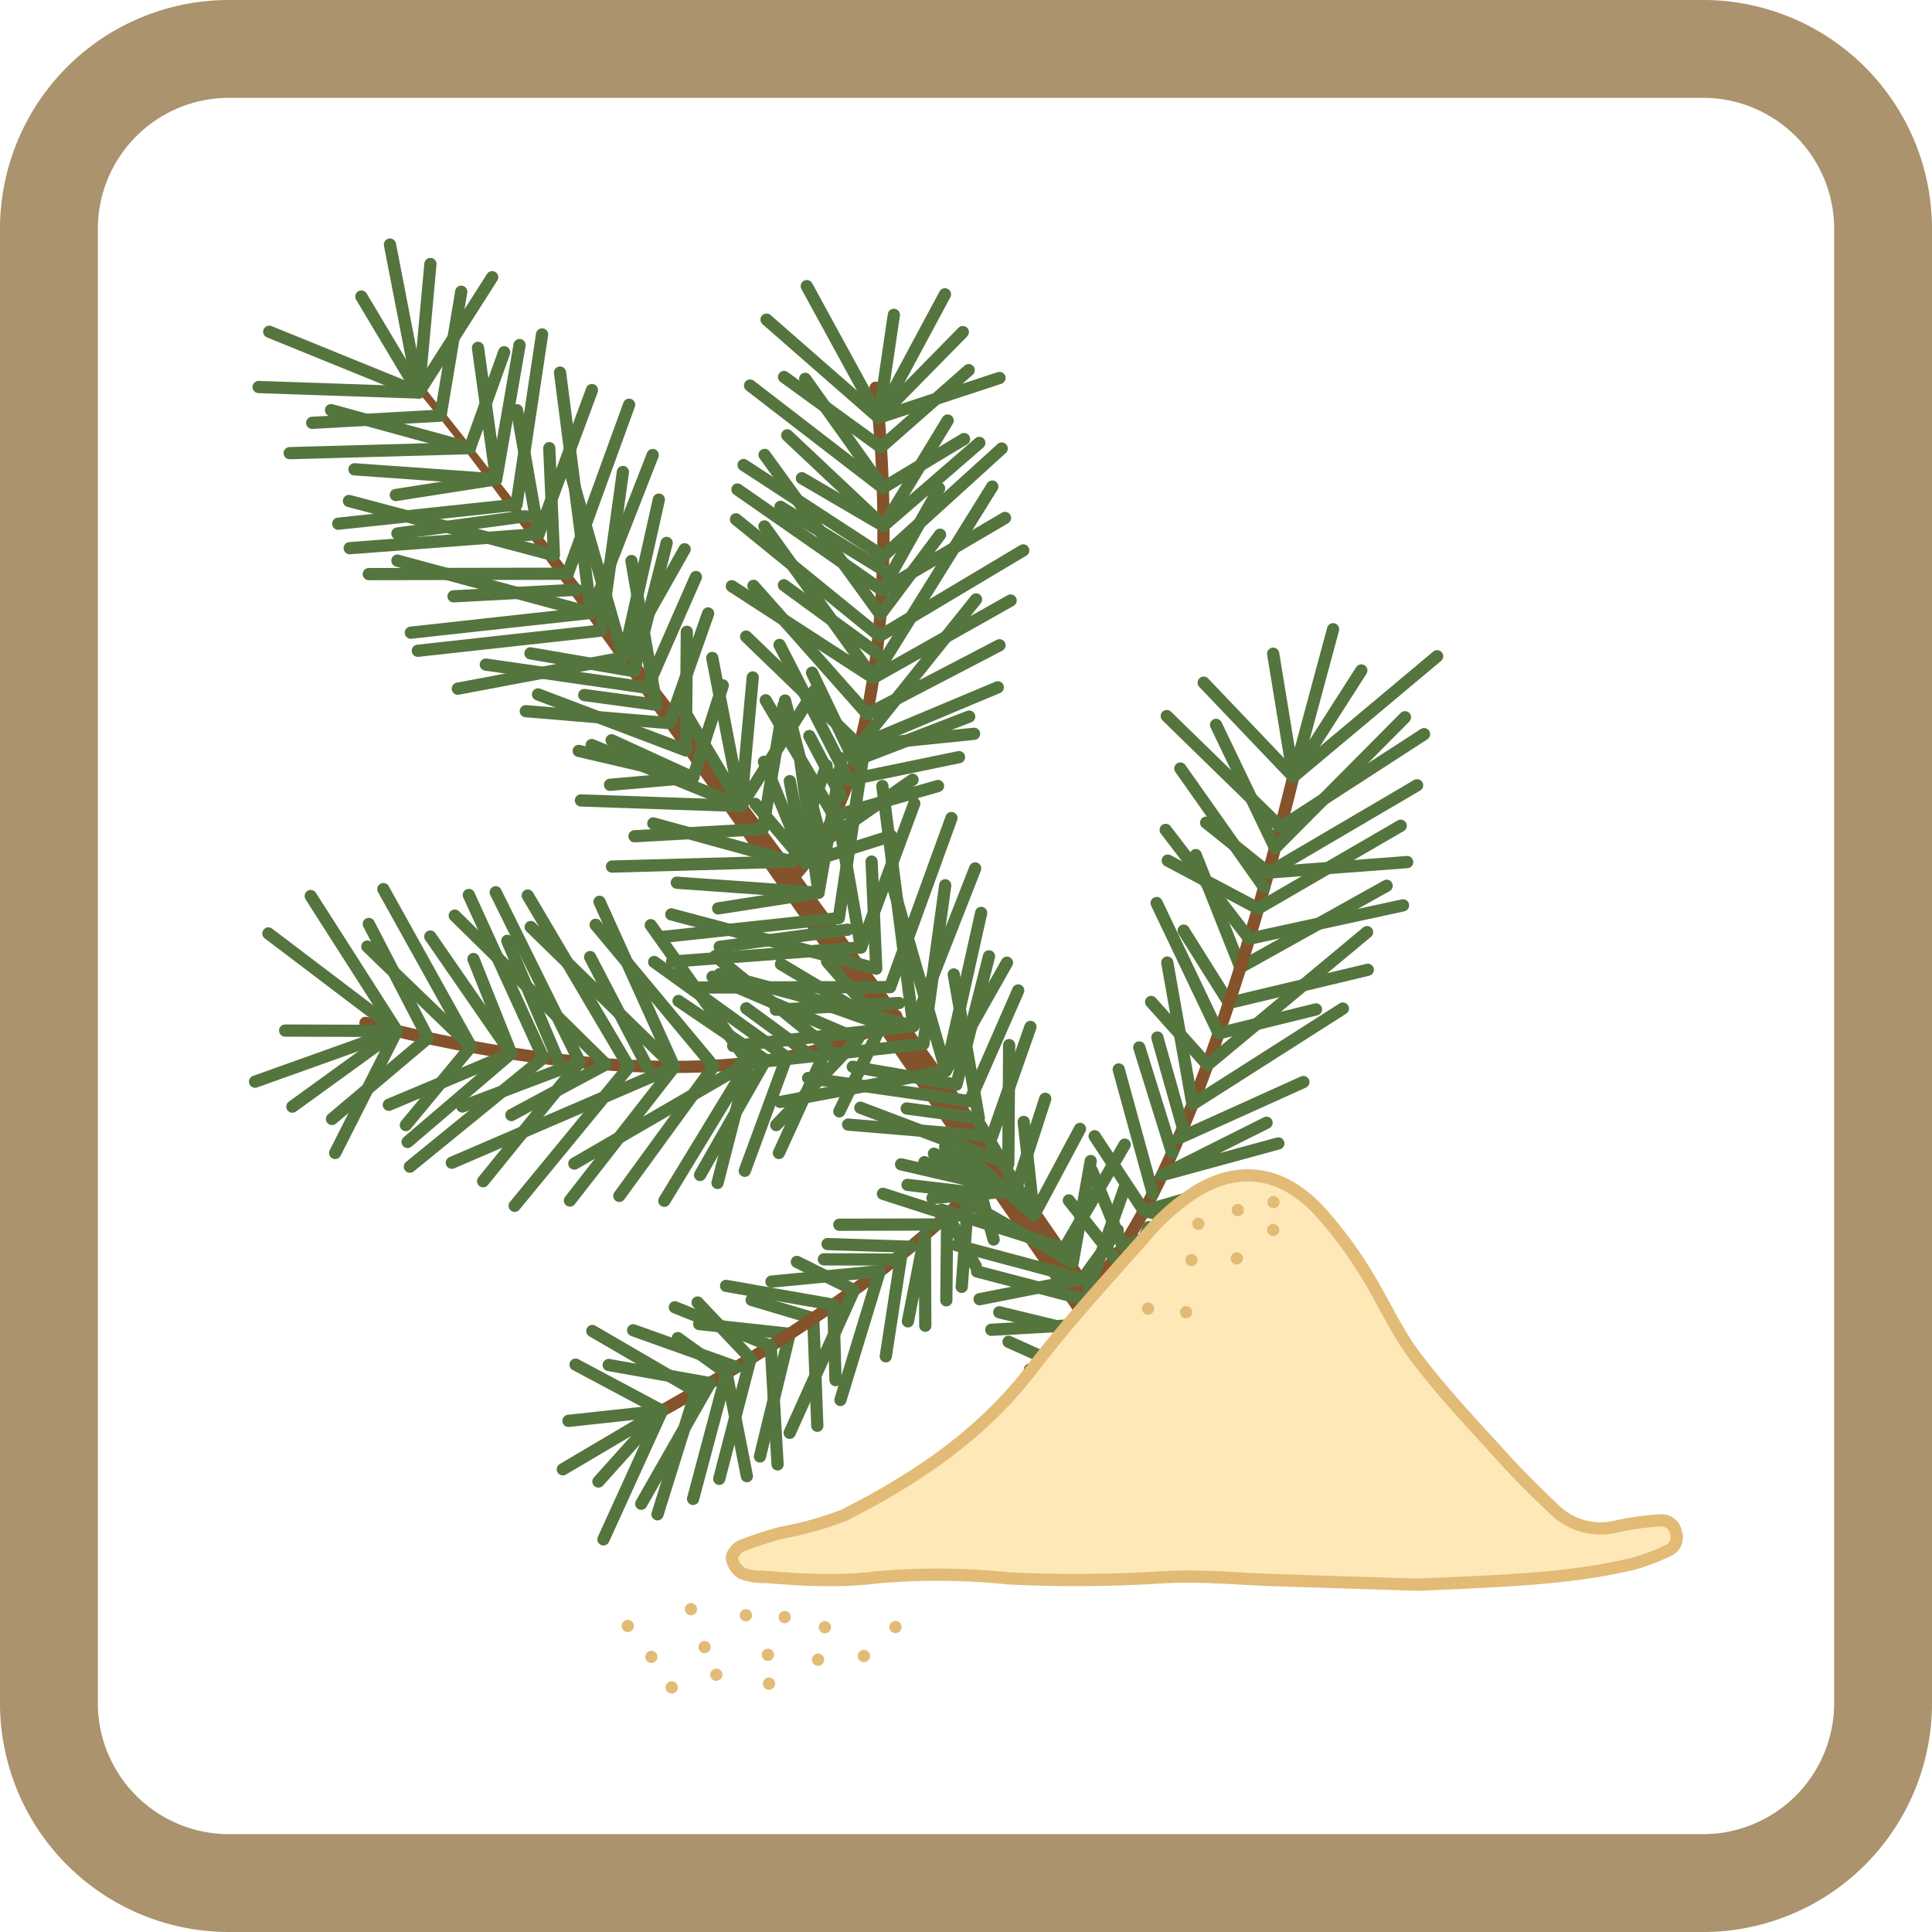 <svg xmlns="http://www.w3.org/2000/svg" viewBox="0 0 158 158"><defs><style>.cls-1{fill:#aa936d;}.cls-2{fill:#84532b;}.cls-3,.cls-4{fill:none;stroke-linecap:round;stroke-linejoin:round;}.cls-3{stroke:#54753e;}.cls-4{stroke:#84532b;}.cls-5{fill:#ffe8b8;stroke:#e2bb76;stroke-miterlimit:10;}.cls-6{fill:#e2bb76;}</style></defs><g id="_29._Пыльца_хвои" data-name="29. Пыльца хвои"><path class="cls-1" d="M139.28,8A10.73,10.73,0,0,1,150,18.72V139.28A10.73,10.73,0,0,1,139.28,150H18.72A10.73,10.73,0,0,1,8,139.28V18.72A10.73,10.73,0,0,1,18.72,8H139.28m0-8H18.72A18.72,18.72,0,0,0,0,18.72V139.28A18.72,18.72,0,0,0,18.72,158H139.28A18.72,18.72,0,0,0,158,139.28V18.72A18.72,18.72,0,0,0,139.28,0Z"/><path class="cls-2" d="M102.81,129.13s-57.26-84-68.57-97c-.49-.57.34-1.34.17-.82,0,0,46.18,57.28,70.13,97.69Z"/><polyline class="cls-3" points="62.15 119.11 64.58 109.08 57.18 108.28"/><polyline class="cls-3" points="66.84 116.6 66.51 107.81 61.47 106.31"/><path class="cls-4" d="M53,116s22.72-12.26,28-20.83"/><polyline class="cls-3" points="49.35 125.89 54.14 115.37 47.07 111.6"/><polyline class="cls-3" points="46.03 120.16 54.14 115.37 46.49 116.2"/><polyline class="cls-3" points="53.77 123.84 56.91 113.78 48.44 108.85"/><polyline class="cls-3" points="58.82 120.94 61.38 111.1 57.05 106.52"/><polyline class="cls-3" points="55.43 109.43 59.42 112.3 61.08 120.72"/><line class="cls-3" x1="56.68" y1="122.58" x2="59.42" y2="112.3"/><polyline class="cls-3" points="64.58 117.18 69.84 105.51 65.17 103.2"/><polyline class="cls-3" points="68.73 114.49 71.94 103.96 63.09 104.81"/><line class="cls-3" x1="72.44" y1="110.92" x2="73.72" y2="102.58"/><line class="cls-3" x1="74.49" y1="101.96" x2="67.68" y2="101.74"/><line class="cls-3" x1="73.18" y1="103.01" x2="67.38" y2="102.99"/><polyline class="cls-3" points="75.67 108.42 75.64 100.98 74.25 108.06"/><line class="cls-3" x1="76.59" y1="100.14" x2="68.64" y2="100.16"/><polyline class="cls-3" points="72.21 97.63 77.46 99.32 77.39 106.34"/><line class="cls-3" x1="79.8" y1="103.56" x2="77.46" y2="99.32"/><polyline class="cls-3" points="74.22 96.9 79.22 97.49 78.65 105.24"/><polyline class="cls-3" points="49.78 111.63 58.07 113.11 52.44 122.98"/><polyline class="cls-3" points="55.19 106.91 63.03 110.07 63.59 119.76"/><polyline class="cls-3" points="59.38 105.16 68.15 106.7 68.33 112.87"/><polyline class="cls-3" points="81.26 101.37 80.01 96.89 75.6 95.04"/><line class="cls-3" x1="77.29" y1="93.8" x2="80.01" y2="96.89"/><line class="cls-3" x1="60.23" y1="111.81" x2="51.78" y2="108.79"/><line class="cls-3" x1="48.94" y1="121.16" x2="54.14" y2="115.37"/><polyline class="cls-3" points="113.4 72.44 101.44 79.11 97.79 69.93"/><polyline class="cls-3" points="111.86 79.31 100.51 82.02 96.8 76.11"/><path class="cls-4" d="M106.16,61.87S98.57,95.27,89.48,105"/><polyline class="cls-3" points="117.53 53.67 105.77 63.52 98.44 55.83"/><polyline class="cls-3" points="109.02 51.46 105.77 63.52 104.12 53.46"/><polyline class="cls-3" points="116.46 60.04 104.73 67.64 95.42 58.56"/><polyline class="cls-3" points="114.55 67.53 102.89 74.3 95.5 70.38"/><polyline class="cls-3" points="98.64 67.28 103.73 71.36 115.08 70.5"/><line class="cls-3" x1="115.89" y1="64.22" x2="103.73" y2="71.36"/><polyline class="cls-3" points="111.8 76.23 98.75 87.09 94.14 81.94"/><polyline class="cls-3" points="109.82 82.48 97.52 90.32 95.46 78.72"/><line class="cls-3" x1="106.59" y1="88.49" x2="96.38" y2="93.1"/><line class="cls-3" x1="95.86" y1="94.29" x2="93.17" y2="85.66"/><line class="cls-3" x1="96.74" y1="92.25" x2="94.65" y2="84.85"/><polyline class="cls-3" points="104.54 93.51 95.02 96.11 103.58 91.82"/><line class="cls-3" x1="94.28" y1="97.62" x2="91.49" y2="87.46"/><polyline class="cls-3" points="89.52 92.92 93.55 99.03 102.49 96.44"/><line class="cls-3" x1="99.8" y1="100.51" x2="93.55" y2="99.03"/><polyline class="cls-3" points="89.3 95.74 91.83 101.92 101.53 98.44"/><polyline class="cls-3" points="99.45 59.28 104.28 69.35 114.9 58.66"/><polyline class="cls-3" points="95.33 67.87 102.16 76.77 114.74 74.04"/><polyline class="cls-3" points="94.59 73.85 99.67 84.51 107.62 82.55"/><polyline class="cls-3" points="97.51 103.15 91.34 103.14 87.41 98.17"/><line class="cls-3" x1="103.39" y1="72.58" x2="96.53" y2="62.85"/><line class="cls-3" x1="111.33" y1="54.83" x2="105.77" y2="63.52"/><path class="cls-4" d="M29.89,83.65s29.67,8.48,43.39-.58"/><polyline class="cls-3" points="20.86 88.46 32.46 84.31 21.95 76.34"/><polyline class="cls-3" points="23.32 84.28 32.46 84.31 25.41 73.28"/><polyline class="cls-3" points="23.91 90.5 32.46 84.31 27.41 94.29"/><polyline class="cls-3" points="30.16 75.56 35 84.89 27.15 91.51"/><polyline class="cls-3" points="33.19 92.01 38.51 85.59 31.35 72.71"/><polyline class="cls-3" points="31.8 90.35 41.8 86.15 38.72 78.43"/><polyline class="cls-3" points="33.52 95.41 44.43 86.52 38.34 73.19"/><polyline class="cls-3" points="39.51 96.6 47.41 86.86 40.54 72.97"/><polyline class="cls-3" points="42.09 98.61 51.43 87.25 43.16 73.24"/><polyline class="cls-3" points="36.95 95.09 55.14 87.25 49.03 73.75"/><polyline class="cls-3" points="43.4 75.81 55.14 87.25 46.61 98.18"/><polyline class="cls-3" points="37.19 74.88 49.55 87.04 41.82 91.19"/><line class="cls-3" x1="47.41" y1="86.86" x2="37.81" y2="90.49"/><polyline class="cls-3" points="50.65 97.8 58.36 87.21 48.71 75.63"/><polyline class="cls-3" points="54.33 98.2 61.21 86.9 46.97 95.16"/><polyline class="cls-3" points="53.22 75.66 61.21 86.9 58.68 96.74"/><polyline class="cls-3" points="60.91 95.75 64.33 86.46 53.5 78.67"/><polyline class="cls-3" points="63.7 94.29 67.65 85.64 58.5 78.19"/><polyline class="cls-3" points="58.27 79.88 70.16 84.97 63.48 92.01"/><polyline class="cls-3" points="63.87 78.85 72.11 83.78 67.64 78.64"/><polyline class="cls-3" points="68.64 90.89 72.11 83.78 65.21 81.35"/><line class="cls-3" x1="38.51" y1="85.59" x2="30.04" y2="77.41"/><polyline class="cls-3" points="33.33 93.39 41.8 86.15 35.19 76.59"/><line class="cls-3" x1="45.62" y1="86.67" x2="41.49" y2="76.94"/><line class="cls-3" x1="52.92" y1="87.22" x2="48.26" y2="78.27"/><polyline class="cls-3" points="57.25 96.09 62.61 86.69 55.49 81.86"/><line class="cls-3" x1="65.84" y1="85.99" x2="61.03" y2="82.46"/><path class="cls-4" d="M71.61,31.71s3.68,28.47-6.56,39.84"/><polyline class="cls-3" points="77.28 24.07 71.86 34.16 65.98 23.4"/><polyline class="cls-3" points="73.1 25.75 71.86 34.16 62.69 26.14"/><polyline class="cls-3" points="78.74 27.16 71.86 34.16 81.74 30.91"/><polyline class="cls-3" points="64.12 30.83 72.04 36.58 79.22 30.27"/><polyline class="cls-3" points="78.84 35.91 72.2 39.9 61.34 31.53"/><polyline class="cls-3" points="77.5 34.39 72.25 43.01 65.58 39.11"/><polyline class="cls-3" points="81.92 36.68 72.23 45.48 60.81 38.03"/><polyline class="cls-3" points="82.19 42.36 72.13 48.27 60.31 40.03"/><polyline class="cls-3" points="83.68 45.01 71.93 52.02 60.19 42.47"/><polyline class="cls-3" points="81.15 39.79 71.42 55.44 59.85 47.94"/><polyline class="cls-3" points="62.52 43.05 71.42 55.44 82.65 49.11"/><polyline class="cls-3" points="62.53 37.2 72 50.26 76.88 43.73"/><line class="cls-3" x1="72.13" y1="48.27" x2="76.8" y2="39.94"/><polyline class="cls-3" points="81.74 52.77 70.93 58.4 61.62 47.91"/><polyline class="cls-3" points="81.6 56.21 70.25 60.97 79.82 49.02"/><polyline class="cls-3" points="61.02 52.06 70.25 60.97 79.66 60.01"/><polyline class="cls-3" points="78.43 61.92 69.41 63.78 63.75 52.74"/><polyline class="cls-3" points="76.71 64.28 68.2 66.72 62.62 57.27"/><polyline class="cls-3" points="64.2 57.29 67.23 68.94 74.63 63.77"/><polyline class="cls-3" points="62.48 62.3 65.86 70.57 61.77 65.74"/><polyline class="cls-3" points="72.89 68.36 65.86 70.57 64.59 63.88"/><line class="cls-3" x1="72.2" y1="39.9" x2="65.85" y2="30.98"/><polyline class="cls-3" points="80.09 36.22 72.25 43.01 64.38 35.6"/><line class="cls-3" x1="72.2" y1="46.59" x2="63.83" y2="41.45"/><line class="cls-3" x1="71.69" y1="53.39" x2="64.11" y2="47.86"/><polyline class="cls-3" points="79.26 58.6 69.86 62.23 66.41 55.01"/><line class="cls-3" x1="68.77" y1="65.1" x2="66.19" y2="60.19"/><polyline class="cls-3" points="31.89 20 34.24 32.1 22.02 27.13"/><polyline class="cls-3" points="29.55 24.25 34.24 32.1 21.15 31.65"/><polyline class="cls-3" points="35.2 21.59 34.24 32.1 40.25 22.67"/><polyline class="cls-3" points="25.53 34.58 36.03 33.99 37.72 23.86"/><polyline class="cls-3" points="41.23 28.81 38.42 36.65 23.69 37.06"/><polyline class="cls-3" points="39.09 28.45 40.58 39.2 32.37 40.48"/><polyline class="cls-3" points="44.33 27.35 42.24 41.27 27.66 42.83"/><polyline class="cls-3" points="48.41 31.9 44.05 43.67 28.6 44.83"/><polyline class="cls-3" points="51.45 33.1 46.43 46.92 30.16 46.95"/><polyline class="cls-3" points="45.8 30.47 48.33 50.12 33.6 51.74"/><polyline class="cls-3" points="32.5 45.85 48.33 50.12 53.38 37.21"/><polyline class="cls-3" points="28.54 40.97 45.3 45.41 44.92 36.65"/><line class="cls-3" x1="44.05" y1="43.67" x2="42.28" y2="33.55"/><polyline class="cls-3" points="50.94 38.6 49.15 51.57 34.17 53.22"/><polyline class="cls-3" points="53.88 40.86 50.99 53.77 46.46 37.95"/><polyline class="cls-3" points="37.44 56.32 50.99 53.77 55.99 44.92"/><polyline class="cls-3" points="56.91 47.19 52.93 56.25 39.73 54.35"/><polyline class="cls-3" points="57.91 50.17 54.76 59.14 43 58.16"/><polyline class="cls-3" points="44 56.79 56.09 61.37 56.17 51.67"/><polyline class="cls-3" points="47.33 61.41 56.68 63.59 49.89 64.18"/><polyline class="cls-3" points="59.11 56.05 56.68 63.59 50.02 60.54"/><line class="cls-3" x1="38.42" y1="36.65" x2="27.07" y2="33.54"/><polyline class="cls-3" points="42.49 28.22 40.58 39.2 28.99 38.38"/><line class="cls-3" x1="42.97" y1="42.22" x2="32.5" y2="43.63"/><line class="cls-3" x1="47.17" y1="48.23" x2="37.09" y2="48.77"/><polyline class="cls-3" points="54.52 44.4 51.85 54.89 43.38 53.43"/><polyline class="cls-3" points="47.78 56.84 53.69 57.64 51.64 45.88"/><polyline class="cls-3" points="58.25 53.81 60.6 65.91 48.39 60.93"/><polyline class="cls-3" points="55.91 58.06 60.6 65.91 47.51 65.46"/><polyline class="cls-3" points="61.56 55.4 60.6 65.91 66.61 56.48"/><polyline class="cls-3" points="51.89 68.39 62.39 67.8 64.08 57.67"/><polyline class="cls-3" points="67.6 62.61 64.78 70.46 50.05 70.87"/><polyline class="cls-3" points="65.46 62.26 66.94 73.01 58.73 74.29"/><polyline class="cls-3" points="70.69 61.16 68.6 75.08 54.02 76.64"/><polyline class="cls-3" points="74.77 65.71 70.41 77.48 54.96 78.64"/><polyline class="cls-3" points="77.81 66.9 72.79 80.73 56.52 80.76"/><polyline class="cls-3" points="72.16 64.28 74.69 83.92 59.96 85.54"/><polyline class="cls-3" points="58.86 79.66 74.69 83.92 79.75 71.02"/><polyline class="cls-3" points="54.9 74.78 71.66 79.22 71.28 70.46"/><line class="cls-3" x1="70.41" y1="77.48" x2="68.64" y2="67.36"/><polyline class="cls-3" points="77.3 72.4 75.52 85.38 60.53 87.03"/><polyline class="cls-3" points="80.24 74.66 77.35 87.58 72.82 71.75"/><polyline class="cls-3" points="63.8 90.12 77.35 87.58 82.35 78.73"/><polyline class="cls-3" points="83.27 81 79.3 90.06 66.09 88.16"/><polyline class="cls-3" points="84.27 83.98 81.12 92.95 69.36 91.97"/><polyline class="cls-3" points="70.36 90.59 82.46 95.18 82.53 85.47"/><polyline class="cls-3" points="73.69 95.22 83.04 97.39 76.26 97.98"/><polyline class="cls-3" points="85.48 89.86 83.04 97.39 76.38 94.35"/><line class="cls-3" x1="64.78" y1="70.46" x2="53.43" y2="67.34"/><polyline class="cls-3" points="68.85 62.02 66.94 73.01 55.35 72.19"/><line class="cls-3" x1="69.33" y1="76.03" x2="58.86" y2="77.43"/><line class="cls-3" x1="73.53" y1="82.03" x2="63.45" y2="82.58"/><polyline class="cls-3" points="80.88 78.21 78.22 88.7 69.74 87.24"/><polyline class="cls-3" points="74.15 90.65 80.05 91.45 78 79.69"/><polyline class="cls-3" points="81.72 107.32 91.75 109.75 92.56 102.34"/><polyline class="cls-3" points="84.23 112 93.02 111.67 94.53 106.64"/><line class="cls-3" x1="84.55" y1="99.39" x2="88.32" y2="92.32"/><polyline class="cls-3" points="79.75 91.29 84.55 99.39 83.72 91.75"/><polyline class="cls-3" points="77 98.93 87.05 102.08 91.98 93.61"/><polyline class="cls-3" points="79.9 103.98 89.73 106.55 94.31 102.22"/><polyline class="cls-3" points="91.41 100.6 88.53 104.59 80.11 106.25"/><line class="cls-3" x1="78.26" y1="101.85" x2="88.53" y2="104.59"/><polyline class="cls-3" points="82.48 109.73 94.15 114.99 96.46 110.32"/><polyline class="cls-3" points="85.17 113.88 95.69 117.09 94.85 108.25"/><line class="cls-3" x1="89.39" y1="116.86" x2="97.42" y2="119.49"/><line class="cls-3" x1="97.9" y1="120.35" x2="99.22" y2="113.66"/><line class="cls-3" x1="96.65" y1="118.33" x2="96.67" y2="112.54"/><polyline class="cls-3" points="91.33 120.46 98.68 121.64 91.92 119.11"/><line class="cls-3" x1="99.35" y1="122.72" x2="100.63" y2="114.87"/><polyline class="cls-3" points="102.54 118.8 100.02 123.71 93.11 122.49"/><line class="cls-3" x1="95.45" y1="125.32" x2="100.02" y2="123.71"/><polyline class="cls-3" points="102.94 120.9 101.54 125.74 93.98 123.91"/><polyline class="cls-3" points="89.2 94.95 87.73 103.23 77.85 97.61"/><polyline class="cls-3" points="93.93 100.36 90.76 108.2 81.07 108.75"/><polyline class="cls-3" points="94.5 104.53 92.96 113.3 86.79 113.48"/><polyline class="cls-3" points="97.38 127.12 102.01 126.62 104.55 122.57"/><line class="cls-3" x1="105.5" y1="124.44" x2="102.01" y2="126.62"/><line class="cls-3" x1="89.03" y1="105.4" x2="92.04" y2="96.95"/><line class="cls-3" x1="78.76" y1="94.19" x2="84.55" y2="99.39"/><path class="cls-5" d="M104.41,129.23c-3.1-.1-6.21-.42-9.29-.24a113.78,113.78,0,0,1-12.66.09A56,56,0,0,0,71.71,129a30.89,30.89,0,0,1-4.51.21c-1.56,0-3.12-.14-4.68-.25a4.81,4.81,0,0,1-1.84-.3,1.82,1.82,0,0,1-.83-1.25c0-.31.43-.86.8-1a32.65,32.65,0,0,1,3.26-1.06A28.68,28.68,0,0,0,69,123.93c5.92-3,11.3-6.61,15.42-12,3-3.93,6.38-7.56,9.64-11.28a17.81,17.81,0,0,1,2.79-2.56c3.83-2.88,7.73-2.61,11,.89a33.34,33.34,0,0,1,3.69,4.89c1.48,2.31,2.56,4.89,4.2,7.06,2.17,2.89,4.68,5.52,7.1,8.2,1.34,1.48,2.76,2.88,4.2,4.25a5.42,5.42,0,0,0,5.3,1.42,22.78,22.78,0,0,1,3.4-.46,1.19,1.19,0,0,1,1.32,1,1.17,1.17,0,0,1-.7,1.49,15.94,15.94,0,0,1-2.86,1.07c-5.11,1.21-10.34,1.38-17.51,1.7Z"/><path class="cls-6" d="M104.15,98.81a.5.5,0,0,0,0-1,.5.5,0,0,0,0,1Z"/><path class="cls-6" d="M104.13,101.09a.5.5,0,0,0,0-1,.5.5,0,0,0,0,1Z"/><path class="cls-6" d="M101.23,99.46a.5.5,0,0,0,0-1,.5.5,0,0,0,0,1Z"/><path class="cls-6" d="M101.15,103.41a.5.5,0,0,0,0-1,.5.5,0,0,0,0,1Z"/><path class="cls-6" d="M97.44,103.55a.5.5,0,0,0,0-1,.5.5,0,0,0,0,1Z"/><path class="cls-6" d="M97,107.81a.5.5,0,0,0,0-1,.5.5,0,0,0,0,1Z"/><path class="cls-6" d="M93.89,107.52a.5.5,0,0,0,0-1,.5.5,0,0,0,0,1Z"/><path class="cls-6" d="M98,100.58a.5.5,0,0,0,0-1,.5.5,0,0,0,0,1Z"/><path class="cls-6" d="M73.23,133.56a.5.5,0,0,0,0-1,.5.5,0,0,0,0,1Z"/><path class="cls-6" d="M70.65,135.93a.5.5,0,0,0,0-1,.5.5,0,0,0,0,1Z"/><path class="cls-6" d="M67.46,133.58a.5.5,0,0,0,0-1,.5.5,0,0,0,0,1Z"/><path class="cls-6" d="M62.8,135.83a.5.5,0,0,0,0-1,.5.5,0,0,0,0,1Z"/><path class="cls-6" d="M61,132.6a.5.5,0,0,0,0-1,.5.5,0,0,0,0,1Z"/><path class="cls-6" d="M57.62,135.2a.5.5,0,0,0,0-1,.5.5,0,0,0,0,1Z"/><path class="cls-6" d="M66.9,136.23a.5.5,0,0,0,0-1,.5.5,0,0,0,0,1Z"/><path class="cls-6" d="M64.17,132.75a.5.5,0,0,0,0-1,.5.5,0,0,0,0,1Z"/><path class="cls-6" d="M58.58,137.46a.5.5,0,0,0,0-1,.5.5,0,0,0,0,1Z"/><path class="cls-6" d="M62.89,138.19a.5.5,0,0,0,0-1,.5.5,0,0,0,0,1Z"/><path class="cls-6" d="M54.93,138.5a.5.5,0,0,0,0-1,.5.5,0,0,0,0,1Z"/><path class="cls-6" d="M56.51,132.1a.5.5,0,0,0,0-1,.5.5,0,0,0,0,1Z"/><path class="cls-6" d="M53.27,136a.5.5,0,0,0,0-1,.5.5,0,0,0,0,1Z"/><path class="cls-6" d="M51.34,133.47a.5.5,0,0,0,0-1,.5.5,0,0,0,0,1Z"/></g></svg>